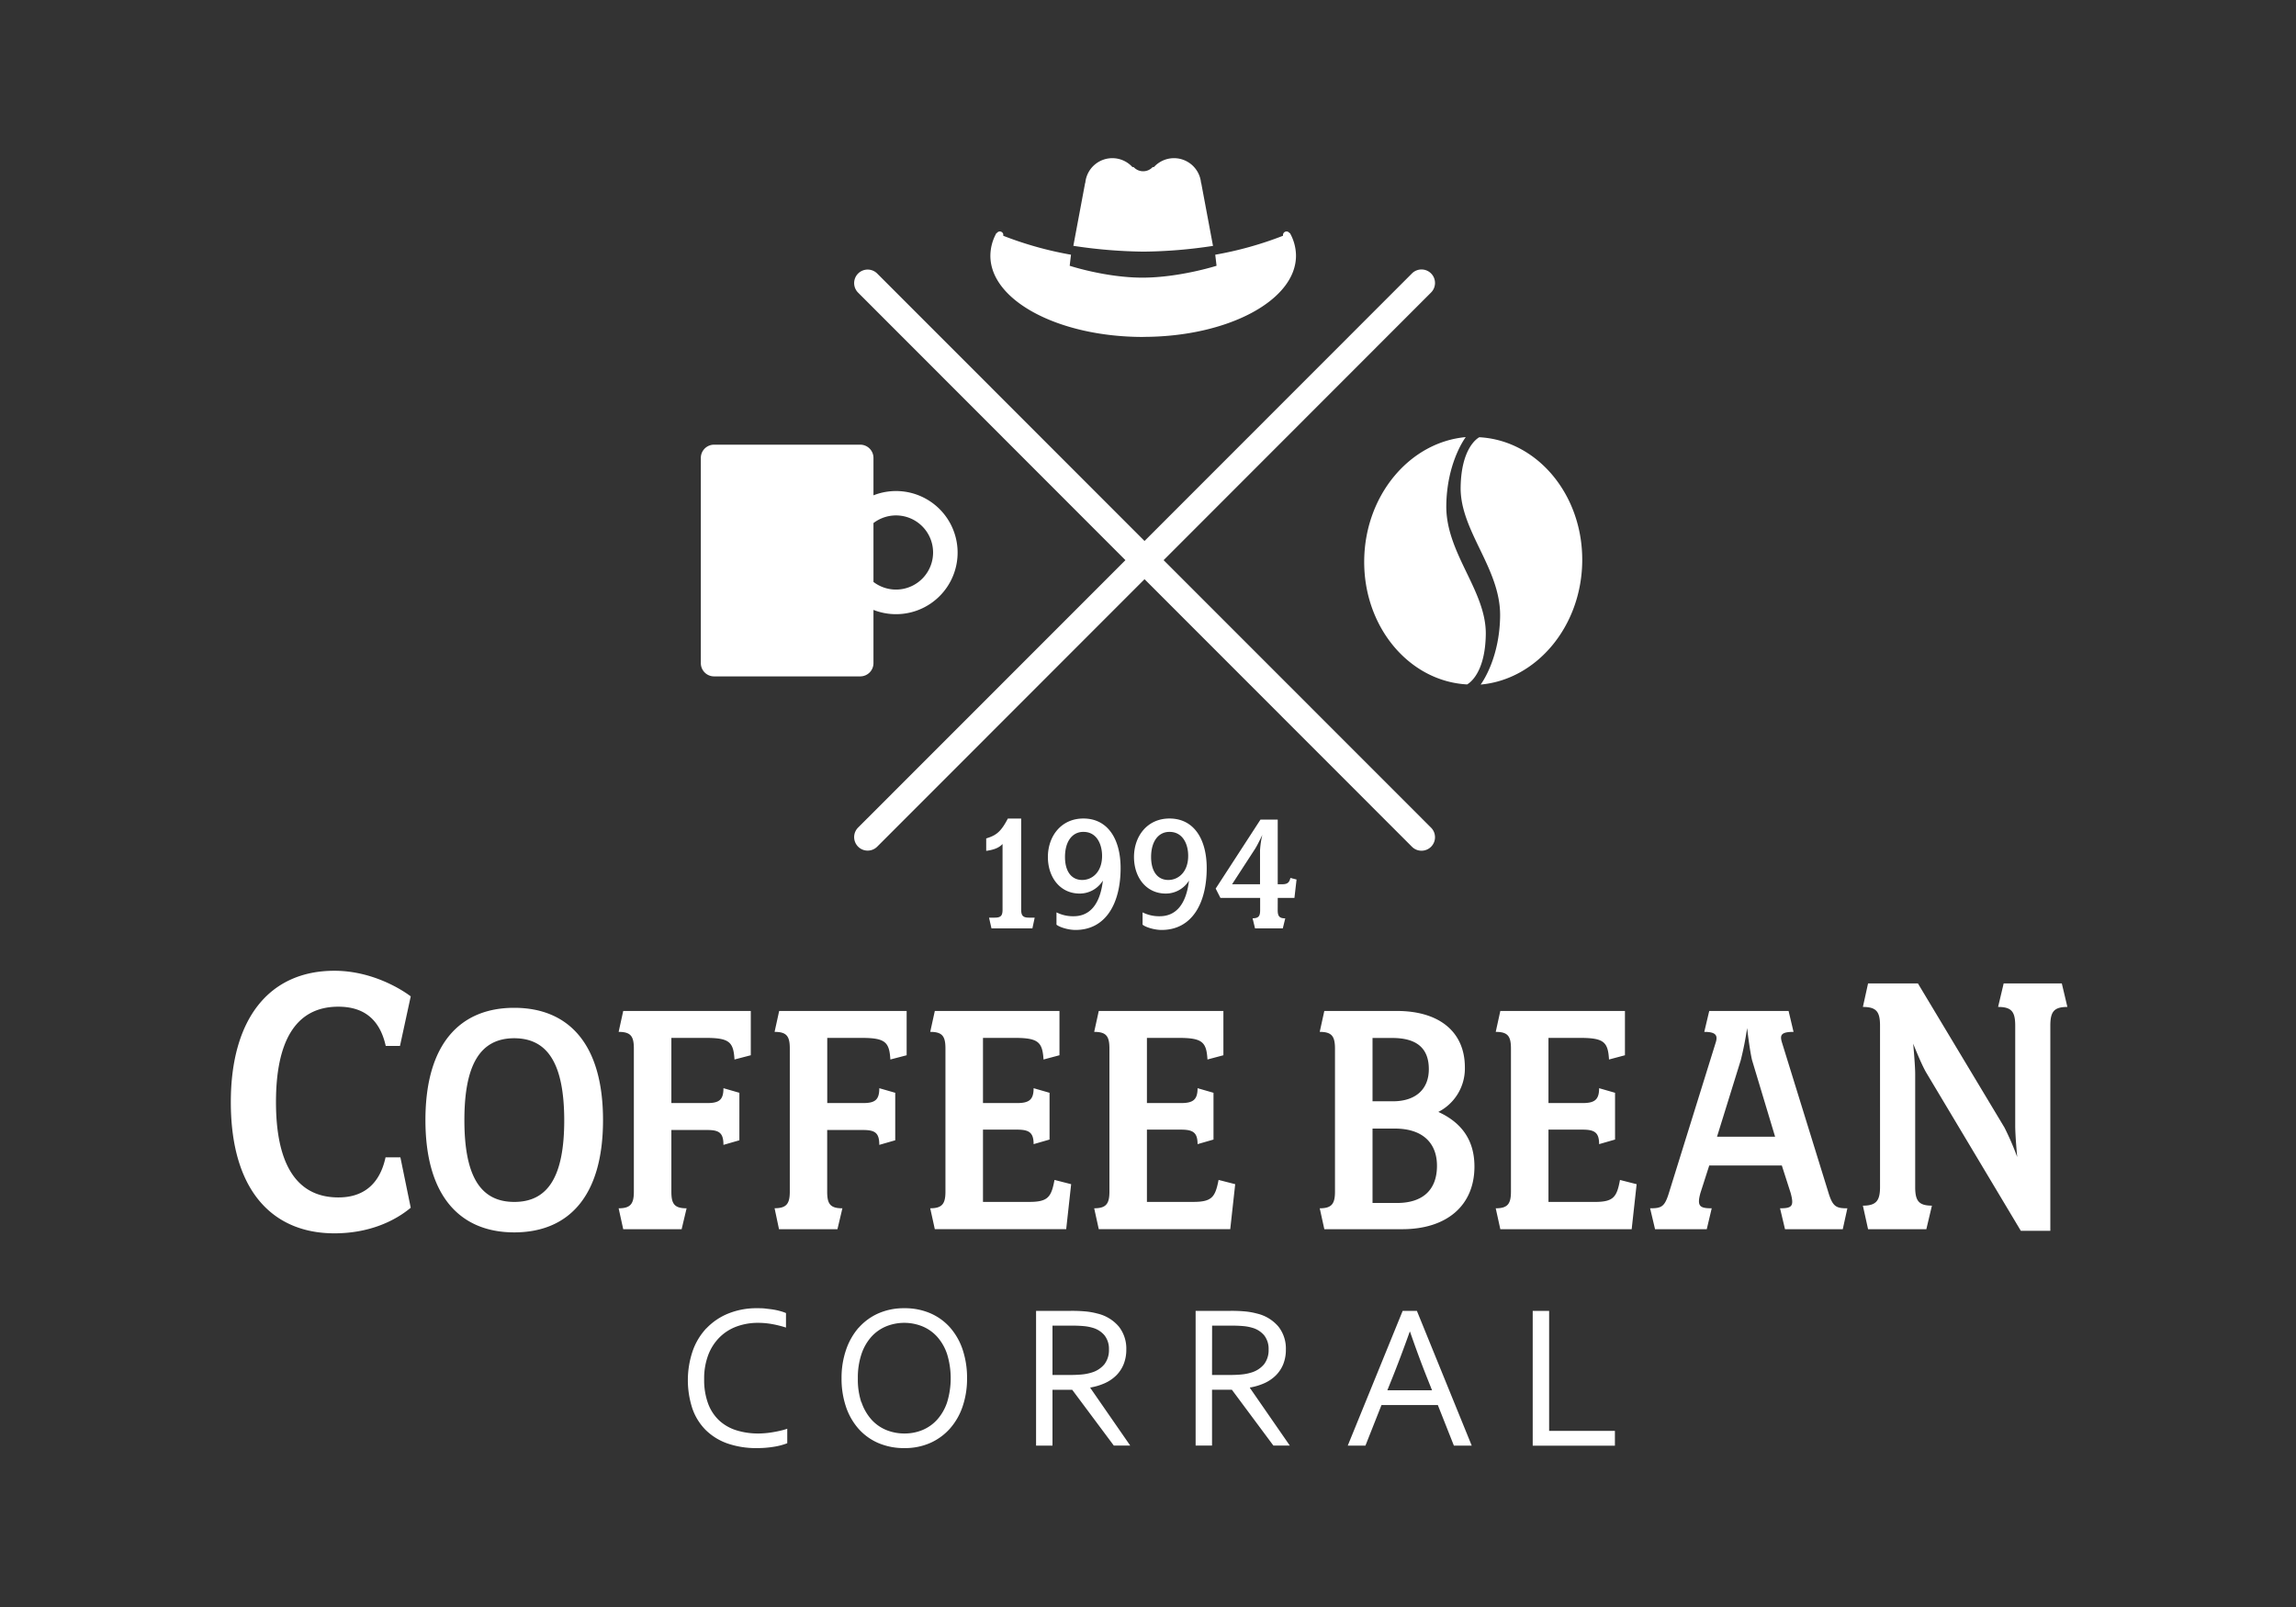 <svg id="Layer_1" data-name="Layer 1" xmlns="http://www.w3.org/2000/svg" width="1000" height="700" viewBox="0 0 1000 700"><rect x="0" y="0" width="1000" height="700" fill="#333333" stroke="none"/><path d="M893,446.79v89.34H880.15L839,467.3c-2.26-3.82-5.73-12.69-5.73-12.69s.87,9.39.87,13.21V517c0,5.91,1.39,8.17,7.29,8.17L839,535.43H813.62l-2.26-10.25c5.91,0,7.47-2.26,7.47-8.17V446.79c0-6.08-1.56-8.17-7.47-8.17l2.26-10.25h21.71L873,491.11A118.58,118.58,0,0,1,878.58,504s-.87-9-.87-13.73V446.79c0-6.08-1.56-8.17-7.46-8.17l2.43-10.25H898l2.43,10.25C894.56,438.62,893,440.71,893,446.79ZM777.44,535.43l-2.16-9.1c5.25,0,6.17-.93,4.63-6.64l-3.85-12H744.44l-3.85,12c-1.55,5.71-.31,6.64,4.93,6.64l-2.16,9.1H720.84l-2.15-9.1c4.93,0,6.32-.62,8.17-6.64l20.36-65.43c1.08-3.24.15-4.78-4.94-4.78l2.16-9.11H779l2.16,9.11c-5.4,0-6,1.38-5.09,4.47l20.35,65.74c1.85,6,3.4,6.64,8.18,6.64l-2,9.1ZM763.1,461.82c-1.08-4.47-2.16-14-2.16-14a139.77,139.77,0,0,1-2.77,14l-10.34,33.33h25.3Zm-68.47,61.73c8.17,0,9.56-2.16,10.94-9.57l7.25,1.85-2.16,19.6H653.45l-2-9.1c5.25,0,6.63-2,6.63-7.26V456.73c0-5.4-1.38-7.25-6.63-7.25l2-9.11h54.28v19.29l-6.94,1.85c-.46-7.56-2.16-9.41-12.49-9.41H674.42v28.39h14.81c5.24,0,7.25-1.39,7.25-6.48l6.94,2v20.37l-6.94,2c0-5.09-2-6.32-7.25-6.32H674.42v31.48ZM644.89,298.19c1.16-1.6,8.19-12,8.47-29.67.33-20.88-17.5-37.22-17.19-56.34.27-16.91,7.2-21.22,8.13-21.72,25.38,1.38,45.28,25.27,44.82,54.35C688.67,273,669.23,296,644.89,298.19Zm2.23-21.78c-.27,16.9-7.21,21.21-8.14,21.72-25.38-1.39-45.28-25.27-44.81-54.36.45-28.2,19.88-51.16,44.22-53.37-1.16,1.59-8.19,12-8.47,29.66C629.59,240.94,647.42,257.28,647.12,276.41ZM506.8,244,623.23,360.48a5.88,5.88,0,1,1-8.31,8.32L498.49,252.29,382.06,368.8a5.88,5.88,0,0,1-8.32-8.32L490.17,244,373.74,127.47a5.88,5.88,0,1,1,8.32-8.32l116.43,116.5,116.43-116.5a5.88,5.88,0,1,1,8.31,8.32Zm-8.91-97.23c-36.75,0-66.54-15.83-66.54-35.35A20.43,20.43,0,0,1,434,101.5l.15.06.16-.22.28-.25.33-.17.36-.09h.37l.36.09.33.17.28.25.21.3.13.35,0,.36,0,.35a154.34,154.34,0,0,0,29.5,8.25l-.57,4.82s15.78,5.17,31.66,5.17c16.1,0,32.31-5.17,32.31-5.17l-.57-4.82a154.34,154.34,0,0,0,29.5-8.25l0-.35.05-.36.13-.35.21-.3.28-.25.33-.17.36-.09h.37l.36.09.33.17.28.25.15.22.16-.06a20.43,20.43,0,0,1,2.66,9.89C564.44,130.91,534.64,146.74,497.89,146.74Zm-30.41-39.66,5.14-27.44.07,0a11.82,11.82,0,0,1,20.52-6.9l.53,0a5.62,5.62,0,0,0,8.3,0l.54,0a11.82,11.82,0,0,1,20.52,6.9l.07,0,5.14,27.44a211.19,211.19,0,0,1-30.23,2.5A216.72,216.72,0,0,1,467.48,107.08Zm-87.05,92.38v16.27a26.82,26.82,0,1,1,0,49.91v23.19a5.77,5.77,0,0,1-5.77,5.77H311a5.77,5.77,0,0,1-5.76-5.77V199.46A5.76,5.76,0,0,1,311,193.7h63.64A5.76,5.76,0,0,1,380.43,199.46Zm0,54a16.15,16.15,0,1,0,0-25.65ZM327,459.66l-7.1,1.85c-.46-7.56-2.16-9.41-12.49-9.41h-15v28.39H308c5.24,0,7.09-1.39,7.09-6.48l6.94,2V496.7l-6.94,2c0-5.24-1.85-6.48-7.09-6.48H292.41v26.85c0,5.25,1.23,7.26,6.63,7.26l-2.16,9.1H271.44l-2-9.1c5.24,0,6.63-2,6.63-7.26V456.73c0-5.4-1.39-7.25-6.63-7.25l2-9.11H327Zm-103,77.16c-23.44,0-38.71-15.59-38.71-48.92S200.49,439,223.93,439c23.6,0,38.71,15.59,38.71,48.92S247.53,536.82,223.93,536.82Zm0-84.57c-14.8,0-21.74,11.42-21.74,35.65,0,24.38,6.94,35.65,21.74,35.65s21.75-11.27,21.75-35.65C245.68,463.67,238.74,452.25,223.93,452.25Zm-76.56,69.34c10.06,0,17.79-5,20.48-17.45h6.47l4.5,21.94c-6.65,5.58-17.8,11.15-33.25,11.15-26.42,0-45.11-18-45.11-57.18,0-36,16.54-57.19,45.11-57.19,16.53,0,29.47,8.27,33.25,11.15l-4.68,21.58H168c-2.87-12.95-11-17.08-20.66-17.08-19.05,0-27.14,15.82-27.14,41.54S128.32,521.59,147.37,521.59Zm160.26,57a27.16,27.16,0,0,1,9.52-6.43,32.58,32.58,0,0,1,12.56-2.31c1.23,0,2.45,0,3.64.16s2.35.25,3.45.44a28.82,28.82,0,0,1,3.05.68,19.09,19.09,0,0,1,2.41.83v6.32a47.49,47.49,0,0,0-5.82-1.47,34.74,34.74,0,0,0-6.35-.59,26.76,26.76,0,0,0-9.22,1.56,20.52,20.52,0,0,0-7.43,4.65,21.72,21.72,0,0,0-5,7.68,28.94,28.94,0,0,0-1.82,10.69,29.51,29.51,0,0,0,1.69,10.51,19.32,19.32,0,0,0,4.79,7.38,19.61,19.61,0,0,0,7.49,4.32,31.6,31.6,0,0,0,9.74,1.41c1,0,2-.06,3.11-.16s2.2-.25,3.31-.44,2.19-.41,3.24-.66a24.2,24.2,0,0,0,2.82-.81v6.32a28.69,28.69,0,0,1-6,1.56,43.76,43.76,0,0,1-7,.55,38.15,38.15,0,0,1-13-2,25.54,25.54,0,0,1-9.5-5.86,24.66,24.66,0,0,1-5.81-9.33,39.66,39.66,0,0,1,.11-25.08A27.86,27.86,0,0,1,307.63,578.62Zm29.66-52.29c5.24,0,6.63-2,6.63-7.26V456.73c0-5.4-1.39-7.25-6.63-7.25l2-9.11h55.52v19.29l-7.09,1.85c-.46-7.56-2.16-9.41-12.49-9.41h-15v28.39h15.57c5.25,0,7.1-1.39,7.1-6.48l6.94,2V496.7l-6.94,2c0-5.24-1.85-6.48-7.1-6.48H360.27v26.85c0,5.25,1.23,7.26,6.63,7.26l-2.16,9.1H339.29Zm36.59,52.11a24.8,24.8,0,0,1,8.59-6.3,27.53,27.53,0,0,1,11.32-2.26,28,28,0,0,1,11.47,2.26,24.53,24.53,0,0,1,8.59,6.3,28.07,28.07,0,0,1,5.4,9.64,38.53,38.53,0,0,1,1.87,12.31,37.42,37.42,0,0,1-1.92,12.25,28,28,0,0,1-5.48,9.61,25.09,25.09,0,0,1-8.59,6.3,27.14,27.14,0,0,1-11.25,2.26,28.13,28.13,0,0,1-11.54-2.26,24.51,24.51,0,0,1-8.61-6.3,28,28,0,0,1-5.4-9.61,38.25,38.25,0,0,1-1.87-12.25,37.44,37.44,0,0,1,1.94-12.31A28.73,28.73,0,0,1,373.88,578.44Zm1.26,32.38a21.84,21.84,0,0,0,4.3,7.52,17.75,17.75,0,0,0,6.43,4.57,20.78,20.78,0,0,0,8,1.54,20.25,20.25,0,0,0,7.91-1.54,17.86,17.86,0,0,0,6.39-4.57,21.49,21.49,0,0,0,4.28-7.52,35.93,35.93,0,0,0,0-20.88,21.54,21.54,0,0,0-4.28-7.55,17.9,17.9,0,0,0-6.43-4.58,21.09,21.09,0,0,0-15.92,0,17.9,17.9,0,0,0-6.43,4.58,21.54,21.54,0,0,0-4.28,7.55,32.05,32.05,0,0,0-1.55,10.45A31.56,31.56,0,0,0,375.14,610.82ZM473,571.27a31,31,0,0,1,4.93.9,17.47,17.47,0,0,1,9.37,5.68,15.47,15.47,0,0,1,3.25,10,16.86,16.86,0,0,1-1.15,6.37,14.52,14.52,0,0,1-3.2,4.87,16.91,16.91,0,0,1-4.93,3.38,26.08,26.08,0,0,1-6.39,1.93v.17l17.38,25.11h-7.15L467,605.39H458.4v24.32h-7.15V571h15.2A63.63,63.63,0,0,1,473,571.27ZM458.4,598.94h7.06c2.2,0,4.07-.07,5.62-.22a20.34,20.34,0,0,0,4.17-.79,11.4,11.4,0,0,0,5.74-3.64,10.08,10.08,0,0,0,2-6.54,9.47,9.47,0,0,0-1.93-6.08,10.41,10.41,0,0,0-5.22-3.31,19.35,19.35,0,0,0-3.77-.71c-1.47-.14-3.32-.22-5.57-.22H458.4Zm84.1-27.67a31,31,0,0,1,4.93.9,17.47,17.47,0,0,1,9.37,5.68,15.41,15.41,0,0,1,3.25,10,16.86,16.86,0,0,1-1.14,6.37,14.55,14.55,0,0,1-3.21,4.87,16.91,16.91,0,0,1-4.93,3.38,26,26,0,0,1-6.38,1.93v.17l17.37,25.11h-7.15l-18.08-24.32h-8.64v24.32h-7.15V571H536A63.56,63.56,0,0,1,542.5,571.27Zm-14.61,27.67H535c2.2,0,4.07-.07,5.62-.22a20.34,20.34,0,0,0,4.17-.79,11.4,11.4,0,0,0,5.74-3.64,10.08,10.08,0,0,0,2-6.54,9.47,9.47,0,0,0-1.93-6.08,10.41,10.41,0,0,0-5.22-3.31,19.35,19.35,0,0,0-3.77-.71c-1.46-.14-3.32-.22-5.57-.22h-8.12ZM470.25,389.23c-8.57,0-13.85-7.12-13.85-15.92,0-9,5.73-16.77,15.45-16.77,10.79,0,16.22,9.19,16.22,21.59,0,15.24-6.35,26.95-19.66,26.95-3.06,0-6.89-1.15-8.27-2.3v-5.36a16,16,0,0,0,7.43,1.69c7.5,0,11.63-5.74,12.78-15.54A11.83,11.83,0,0,1,470.25,389.23Zm1.6-26.87c-4.82,0-8,4.13-8,10.95,0,6.2,2.76,10,7.5,10,4.36,0,8.65-3.45,8.65-10.49C480,368.1,477.9,362.36,471.85,362.36Zm-10.41,97.3-6.94,1.85C454,454,452.34,452.1,442,452.1H428.13v28.39h14.8c5.24,0,7.25-1.39,7.25-6.48l6.94,2v20.37l-6.94,2c0-5.09-2-6.32-7.25-6.32h-14.8v31.48h20.2c8.17,0,9.56-2.16,10.95-9.57l7.25,1.85-2.16,19.6H407.15l-2-9.1c5.24,0,6.63-2,6.63-7.26V456.73c0-5.4-1.39-7.25-6.63-7.25l2-9.11h54.29Zm-31.91-89v-5.44c4.14-1.3,6.28-2.6,9.42-8.65h5.81V396.2c0,2.6.77,3.52,3.37,3.52h2.52l-1,4.67H431.83l-1.07-4.67h2.52c2.68,0,3.37-.92,3.37-3.52V367.64C435.43,368.94,433.59,370.09,429.53,370.63Zm103.31,89-6.94,1.85c-.46-7.56-2.15-9.41-12.49-9.41H499.53v28.39h14.81c5.24,0,7.25-1.39,7.25-6.48l6.94,2v20.37l-6.94,2c0-5.09-2-6.32-7.25-6.32H499.53v31.48h20.21c8.17,0,9.56-2.16,11-9.57l7.24,1.85-2.16,19.6H478.56l-2-9.1c5.25,0,6.64-2,6.64-7.26V456.73c0-5.4-1.39-7.25-6.64-7.25l2-9.11h54.28Zm-25.1-70.43c-8.57,0-13.84-7.12-13.84-15.92,0-9,5.73-16.77,15.45-16.77,10.79,0,16.22,9.19,16.22,21.59,0,15.24-6.35,26.95-19.66,26.95-3.06,0-6.89-1.15-8.27-2.3v-5.36a16,16,0,0,0,7.43,1.69c7.5,0,11.63-5.74,12.78-15.54A11.83,11.83,0,0,1,507.74,389.23Zm1.61-26.87c-4.82,0-8,4.13-8,10.95,0,6.2,2.76,10,7.5,10,4.36,0,8.65-3.45,8.65-10.49C517.54,368.1,515.4,362.36,509.35,362.36Zm47.14,34.07c0,2.6.69,3.6,3.29,3.6l-1.07,4.36H546.62L545.55,400c2.68,0,3.29-1,3.29-3.6v-5.28H531.55l-2.07-4.06L549,357h7.5v28.17h2c2.14,0,3.06-.69,3.52-2.75l2.68.69-.92,8h-7.27Zm-9.87-26.65-10,15.39h12.17V370.4a40.06,40.06,0,0,1,1-6.74S547.92,367.72,546.62,369.78Zm28.17,79.7,2-9.11h31.61c18.67,0,29.61,9.26,29.61,24.54a21.23,21.23,0,0,1-11.56,19.44c10.49,4.79,15.73,12.66,15.73,23.77,0,17.13-12.18,27.31-31.46,27.31H576.8l-2-9.1c5.25,0,6.64-2,6.64-7.26V456.73C581.43,451.33,580,449.48,574.79,449.48Zm23,74.53h10.64c11.26,0,17.43-5.71,17.43-16.2,0-10-6.32-16.21-18.35-16.21h-9.72Zm0-44.29h8.79c10.18,0,15.73-5.4,15.73-14,0-8.95-5.08-13.58-15.88-13.58h-8.64ZM617.11,571,641,629.71h-7.77l-7-17.69H601.7l-7,17.69H587L610.92,571Zm-12.86,34.59h19.46L621.48,600q-3.62-9.12-7.36-19.93H614q-3.93,11-7.5,19.93Zm70.46,17.69h28.65v6.45h-35.8V571h7.15Z" fill="#fff" fill-rule="evenodd"/></svg>